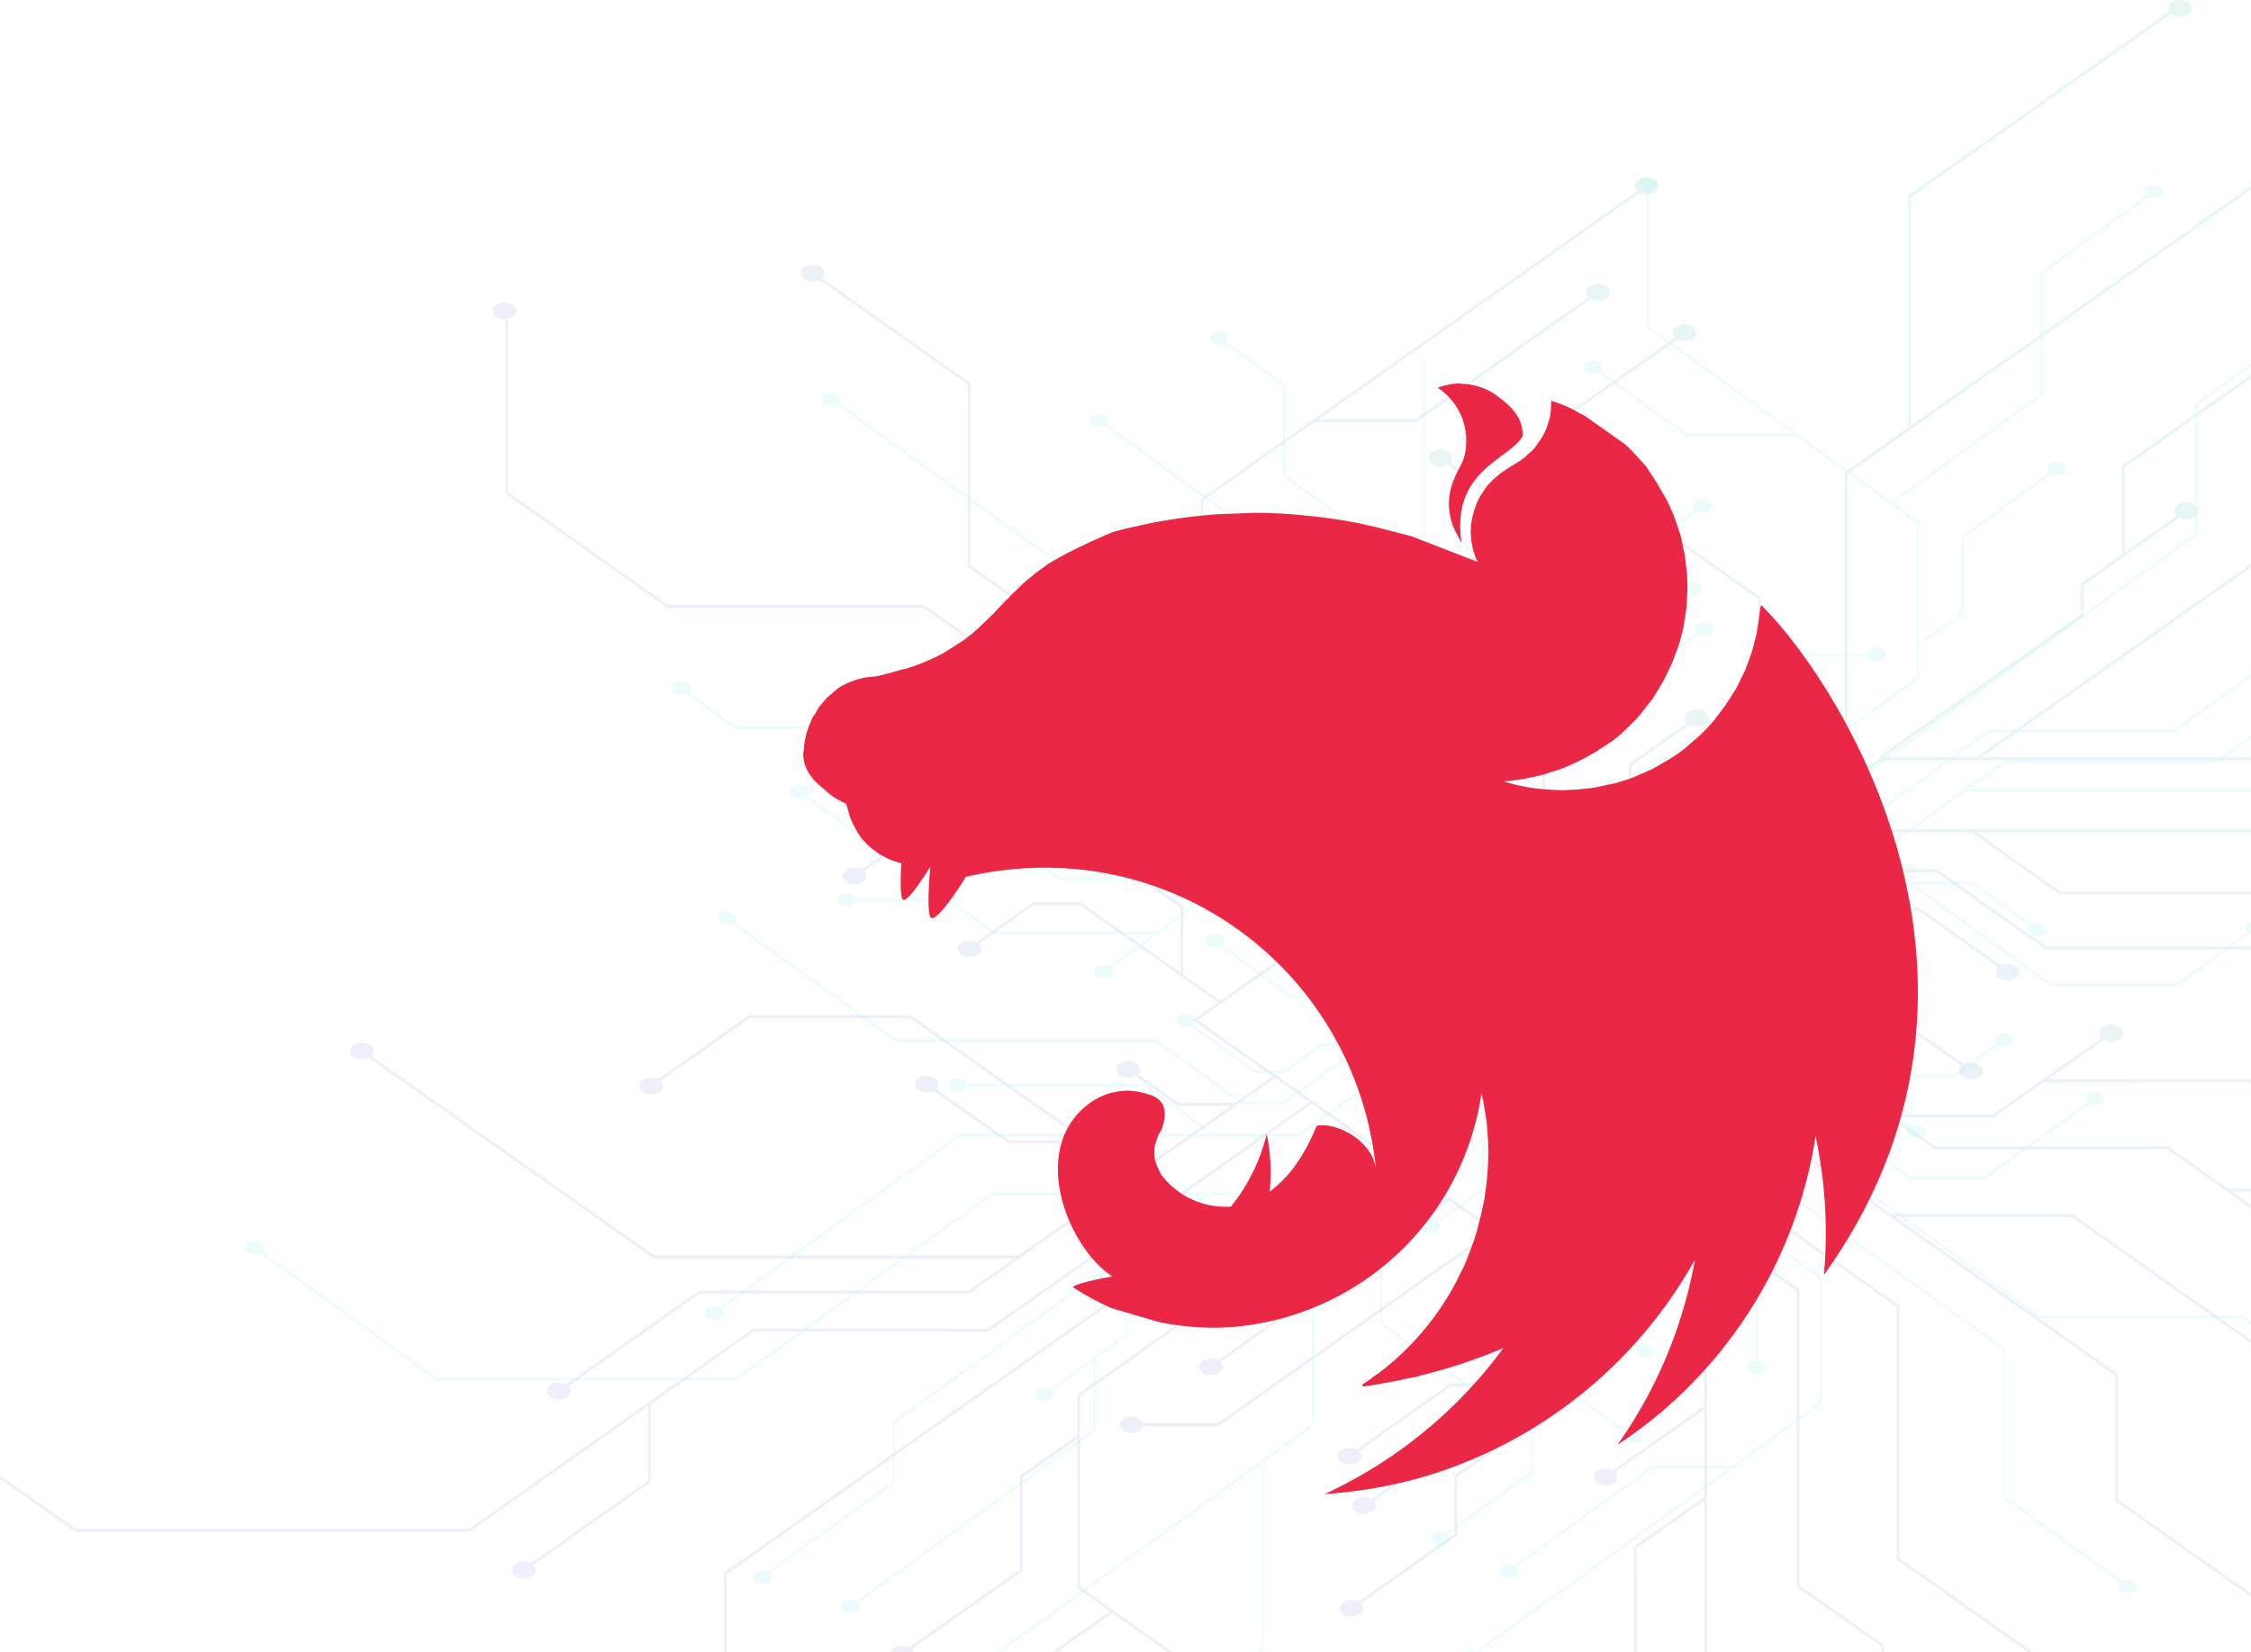 <svg xmlns="http://www.w3.org/2000/svg" xmlns:xlink="http://www.w3.org/1999/xlink" width="710.553" height="521.66" viewBox="0 0 710.553 521.66">
  <defs>
    <clipPath id="clip-path">
      <rect id="Rectangle_1031" data-name="Rectangle 1031" width="710.553" height="521.66" fill="none"/>
    </clipPath>
    <clipPath id="clip-path-2">
      <path id="Path_18512" data-name="Path 18512" d="M811.366,179.773a4.942,4.942,0,0,0-5.318,0,2.116,2.116,0,0,0-.822,2.877l-82.336,58.036v73.258L702.83,328.082v79.684l-68.709,48.43-10.707-7.547L676.4,411.3v-43.68l-.211-.149-60.241-42.46V310.2l34.067-24.012a4.981,4.981,0,0,0,4.855-.268,2.145,2.145,0,0,0,0-3.747,4.939,4.939,0,0,0-5.318,0,2.1,2.1,0,0,0-.379,3.421L615.1,309.607v16l.211.149,60.241,42.46V410.71l-40.033,28.218v-18.2l18.354-12.935a4.983,4.983,0,0,0,4.854-.268,2.146,2.146,0,0,0,0-3.749,4.942,4.942,0,0,0-5.318,0,2.1,2.1,0,0,0-.379,3.422l-18.351,12.937v19.384l-12.109,8.534-14.316-10.092V406.272l27.006-19.037V365.327l-.211-.149L578.2,325.106a2.1,2.1,0,0,0-.379-3.422,4.94,4.94,0,0,0-5.317,0,2.146,2.146,0,0,0,0,3.749,4.979,4.979,0,0,0,4.854.267l57.062,40.219v20.723l-26.164,18.441V383.24l-.211-.149-34.783-24.516a2.1,2.1,0,0,0-.379-3.422,4.94,4.94,0,0,0-5.317,0,2.145,2.145,0,0,0,0,3.749,4.985,4.985,0,0,0,4.855.266l34.994,24.665v53.538l-10.057-7.089-16.57,11.679-15.008-10.578v-25.7l-.211-.15-39.675-27.965V353.332a4.5,4.5,0,0,0,2.238-.747,2.146,2.146,0,0,0,0-3.749,4.942,4.942,0,0,0-5.318,0,2.146,2.146,0,0,0,0,3.749,4.5,4.5,0,0,0,2.238.747v24.824l.211.149,39.675,27.966v24.518l-64.57-45.514V337.031l35.02-24.684h32.138l.1-.068,55.145-38.869a4.982,4.982,0,0,0,4.854-.267,2.146,2.146,0,0,0,0-3.749,4.94,4.94,0,0,0-5.317,0,2.1,2.1,0,0,0-.379,3.422l-54.626,38.5H536.845l101.307-71.406a4.983,4.983,0,0,0,4.854-.267,2.146,2.146,0,0,0,0-3.749,4.942,4.942,0,0,0-5.318,0,2.1,2.1,0,0,0-.378,3.422L499.525,336.437v49.432l.211.149,80.211,56.538L563.8,453.935,426.855,357.407v-57.6l-.21-.149-46.572-32.827a2.1,2.1,0,0,0-.378-3.422,4.942,4.942,0,0,0-5.318,0,2.146,2.146,0,0,0,0,3.749,4.983,4.983,0,0,0,4.854.267L426.014,300.4V358l.211.15,136.734,96.378-15.369,10.833L412.16,369.9H331.4l-50.478-35.58V279.646a4.206,4.206,0,0,0,1.46-.628,2.145,2.145,0,0,0,0-3.747,4.942,4.942,0,0,0-5.318,0,2.145,2.145,0,0,0,0,3.747,4.752,4.752,0,0,0,3.016.753v55.144l.211.149,50.882,35.866h80.765l114.324,80.583H503.263l-39.018-27.5H434.189l-.1.069-41.683,29.38a4.983,4.983,0,0,0-4.854.268,2.145,2.145,0,0,0,0,3.749,4.942,4.942,0,0,0,5.319,0,2.1,2.1,0,0,0,.379-3.422l41.165-29.016h29.6l39.019,27.5h24.679l19.031,13.414L505.723,494.87l-11.665-8.222V465.066l-29.634-20.887a2.1,2.1,0,0,0-.379-3.422,4.942,4.942,0,0,0-5.318,0,2.146,2.146,0,0,0,0,3.749,4.981,4.981,0,0,0,4.855.266l29.634,20.887v20.394l-31.6-22.275H446.648l-.1.069L428.71,476.423a4.983,4.983,0,0,0-4.854.266,2.145,2.145,0,0,0,0,3.749,4.942,4.942,0,0,0,5.318,0,2.1,2.1,0,0,0,.379-3.422l17.323-12.21h14.512l43.5,30.657-7.9,5.571L522.2,518.806l-11.806,8.322H492.533l-12.776-9.006a2.1,2.1,0,0,0-.426-3.382,4.946,4.946,0,0,0-5.317,0,2.145,2.145,0,0,0,0,3.749,4.978,4.978,0,0,0,4.913.233l13.382,9.432h16.625L478.82,549.379l-70.844-49.936H357l-.1.069-28.7,20.23a4.981,4.981,0,0,0-4.855.267,2.145,2.145,0,0,0,0,3.747,4.942,4.942,0,0,0,5.319,0,2.1,2.1,0,0,0,.379-3.422l28.183-19.864H407.75l54.642,38.515H439l-22.861-16.113a2.1,2.1,0,0,0-.379-3.422,4.94,4.94,0,0,0-5.317,0,2.146,2.146,0,0,0,0,3.749,4.986,4.986,0,0,0,4.854.267l23.477,16.547h25.073l14.131,9.96-35.968,25.351H327.062l-89.3-62.946a2.1,2.1,0,0,0-.379-3.422,4.943,4.943,0,0,0-5.317,0,2.145,2.145,0,0,0,0,3.749,4.975,4.975,0,0,0,4.854.266l89.918,63.381H440.552l-14.268,10.057H341.193l-.1.069-41.963,29.578a4.983,4.983,0,0,0-4.854.266,2.145,2.145,0,0,0,0,3.749,4.942,4.942,0,0,0,5.318,0,2.1,2.1,0,0,0,.379-3.422l41.445-29.212h85.09l.1-.068,96.429-67.97,10.707,7.547L432.362,598.4H358.218l-.1.069L268.564,661.6H144.495l-23.984-16.9v1.187l23.756,16.745H268.791l.1-.069,56.2-39.613v23.446L288.044,672.5a4.981,4.981,0,0,0-4.855.266,2.146,2.146,0,0,0,0,3.749,4.942,4.942,0,0,0,5.319,0,2.1,2.1,0,0,0,.378-3.422l37.046-26.113v-24.5h-.193l32.707-23.055h74.143l.1-.069,101.9-71.824,12.16,8.572L349.024,675.476v25.181h.842V676.068L547.586,536.7l15.027,10.591L460.621,619.185v12.853l-18.084,12.745v29.561L407.47,699.059a4.982,4.982,0,0,0-4.854.268,2.537,2.537,0,0,0-1.017,1.33h7.333a2.339,2.339,0,0,0-.619-1l35.067-24.716V645.377l17.242-12.153V680.56l10.176,7.173L452.46,700.657h1.683l17.494-12.331,17.495,12.331h1.684l-29.354-20.691V619.778l101.992-71.891,13.679,9.642L504.956,608.4a4.985,4.985,0,0,0-4.855.266,2.146,2.146,0,0,0,0,3.749,4.943,4.943,0,0,0,5.319,0A2.1,2.1,0,0,0,505.8,609l72.178-50.875,13.2,9.308-86.338,60.855H481.376a2.533,2.533,0,0,0-1.029-1.359,4.942,4.942,0,0,0-5.318,0,2.145,2.145,0,0,0,0,3.747,4.942,4.942,0,0,0,5.318,0,2.52,2.52,0,0,0,1.029-1.36h23.691l.1-.069,86.857-61.221,5.332,3.758,4.1-2.892,20.687,14.581v20.292L605.05,615.808v-.055H578.232l-.1.069-29.427,20.743a4.979,4.979,0,0,0-4.854.267,2.145,2.145,0,0,0,0,3.748,4.943,4.943,0,0,0,5.319,0,2.1,2.1,0,0,0,.378-3.422l28.909-20.377h25.212L553.426,652.2a4.966,4.966,0,0,0-4.958.207,2.145,2.145,0,0,0,0,3.747,4.942,4.942,0,0,0,5.319,0,2.1,2.1,0,0,0,.463-3.348l62.668-44.172v9.765l-37.285,26.28V663.23l-30.356,21.4a4.978,4.978,0,0,0-4.855.266,2.146,2.146,0,0,0,0,3.749,4.942,4.942,0,0,0,5.318,0,2.1,2.1,0,0,0,.379-3.422l30.356-21.4V645.267l37.285-26.28v-10.95l5.224-3.681V582.877L602.3,568.3l13.594-9.581,42.567,30v34.109l-28.9,20.371a4.972,4.972,0,0,0-4.96.208,2.145,2.145,0,0,0,0,3.747,4.94,4.94,0,0,0,5.317,0,2.1,2.1,0,0,0,.464-3.348l28.081-19.792v27.553L636.27,667.2v33.456h.842V667.794l21.343-15.044v47.906h.841l0-112.533-42.567-30L632,547.361l55.633,39.214,0,93.391,26.744,18.85v1.841h.842v-2.433l-26.743-18.85,0-93.391-55.634-39.214,11.314-7.975,75.083,52.922,0,79.685,41.51,29.257h1.683l-42.351-29.85,0-79.685L644.995,538.2l18.336-12.925,124.921,88.052v39.649l42.813,30.177v-1.186l-41.971-29.584V612.733l-70.265-49.526H774.4l56.665,39.94v-1.186l-56.44-39.782H717.369l-53.2-37.5,21.311-15.022,45.729,32.233h73.424l26.428,18.629v-1.187l-5.793-4.083h5.793v-1.028h-7.251l-18.952-13.359-73.424,0-12.8-9.02h31.215l.1-.069,15.658-11.036h65.235l.217.152v-1.18H767.07L784.7,507.288a4.979,4.979,0,0,0,4.854-.268,2.145,2.145,0,0,0,0-3.747,4.94,4.94,0,0,0-5.317,0,2.1,2.1,0,0,0-.379,3.422l-34.225,24.123H717.183l-30.858-21.75,11.4-8.037-7.338-5.172h21.33L739.6,515.51a2.1,2.1,0,0,0,.378,3.422,4.943,4.943,0,0,0,5.319,0,2.146,2.146,0,0,0,0-3.749,4.982,4.982,0,0,0-4.854-.266l-28.5-20.086H688.933l-15.6-11,9.6-6.763h17.023l14.965-10.549h11.169L751.3,484.3a2.1,2.1,0,0,0,.31,3.479,4.942,4.942,0,0,0,5.318,0,2.145,2.145,0,0,0,0-3.747,4.992,4.992,0,0,0-4.772-.315l-25.852-18.221H714.687L699.722,476.04h-15.34l30.68-21.625h16.564l34.53,24.337h64.907v-1.028H766.382l-34.529-24.339H714.836l-.1.068-42.253,29.783L661.4,475.424l47.744-33.654H742.82l27.78,19.582h60.463v-1.028H770.827L744.5,441.77h86.561v-1.028H708.92l-.1.069-48.263,34.02-12.6-8.879,66.579-46.928H831.064V418H746.15l84.913-59.852V356.96L744.467,418H715.154L778.278,373.5V363.7l30.206-21.289a4.979,4.979,0,0,0,4.854-.267,2.146,2.146,0,0,0,0-3.749,4.945,4.945,0,0,0-5.318,0,2.1,2.1,0,0,0-.379,3.421L791.195,353.4V326.532l39.869-28.1v-1.187l-40.711,28.7V354l-12.917,9.1v9.807L713.8,417.768l.211.447L647.121,465.36l-12.16-8.572,68.71-48.43V328.674l127.391-89.791V237.7L723.73,313.35V241.28l82.148-57.9c.058.048.1.1.168.145a4.942,4.942,0,0,0,5.318,0,2.146,2.146,0,0,0,0-3.749M696.044,501.03l-98.692,69.565-98.689-69.562,98.692-69.564Z" transform="translate(-120.511 -178.997)" fill="none"/>
    </clipPath>
    <radialGradient id="radial-gradient" cx="1.022" cy="0.151" r="1.217" gradientUnits="objectBoundingBox">
      <stop offset="0" stop-color="#00c26c"/>
      <stop offset="0.201" stop-color="#1da190"/>
      <stop offset="0.414" stop-color="#3685ae"/>
      <stop offset="0.622" stop-color="#4871c5"/>
      <stop offset="0.821" stop-color="#5365d2"/>
      <stop offset="1" stop-color="#5761d7"/>
    </radialGradient>
    <clipPath id="clip-path-3">
      <rect id="Rectangle_1032" data-name="Rectangle 1032" width="632.986" height="465.933" fill="none"/>
    </clipPath>
  </defs>
  <g id="Group_14245" data-name="Group 14245" transform="translate(-1038.447 -265)">
    <g id="Group_13888" data-name="Group 13888" transform="translate(272.742 15.576)" opacity="0.5">
      <g id="Group_9026" data-name="Group 9026" transform="translate(765.705 249.424)" opacity="0.2">
        <g id="Group_9025" data-name="Group 9025">
          <g id="Group_9024" data-name="Group 9024" clip-path="url(#clip-path)">
            <g id="Group_9023" data-name="Group 9023" transform="translate(0 0)">
              <g id="Group_9022" data-name="Group 9022" clip-path="url(#clip-path-2)">
                <rect id="Rectangle_1030" data-name="Rectangle 1030" width="710.553" height="521.919" transform="translate(0 -0.259)" fill="url(#radial-gradient)"/>
              </g>
            </g>
          </g>
        </g>
      </g>
      <g id="Group_9029" data-name="Group 9029" transform="translate(843.271 305.15)" opacity="0.2">
        <g id="Group_9028" data-name="Group 9028">
          <g id="Group_9027" data-name="Group 9027" clip-path="url(#clip-path-3)">
            <path id="Path_18513" data-name="Path 18513" d="M819,285.008l-17.544,12.7v40.924L645.607,451.461l-11.843-8.573,80.39-58.2V374.28l14.253-10.318V340.031l27.639-20.009a3.839,3.839,0,0,0,3.826-.217,1.76,1.76,0,0,0,0-3.035,3.809,3.809,0,0,0-4.191,0,1.728,1.728,0,0,0-.3,2.771l-27.639,20.011v23.931l-13.588,9.837V335l-.166-.12-7.855-5.686,47.125-34.118V256.7l33.478-24.237a3.836,3.836,0,0,0,3.826-.215,1.76,1.76,0,0,0,0-3.035,3.807,3.807,0,0,0-4.191,0,1.728,1.728,0,0,0-.3,2.77L752.6,256.225v38.369L705.47,328.71l-76.615-55.467v-42.92a3.5,3.5,0,0,0,1.765-.606,1.76,1.76,0,0,0,0-3.034,3.809,3.809,0,0,0-4.192,0,1.76,1.76,0,0,0,0,3.034,3.493,3.493,0,0,0,1.763.606v43.4l.166.12,46.083,33.364H640.857L613.7,287.547a1.729,1.729,0,0,0-.3-2.771,3.811,3.811,0,0,0-4.192,0,1.761,1.761,0,0,0,0,3.035,3.836,3.836,0,0,0,3.826.215l27.642,20.014,34.9,0v-.01l37.916,27.451v48.727l-80.391,58.2-10.779-7.8,56.889-41.187a3.837,3.837,0,0,0,3.826-.217,1.76,1.76,0,0,0,0-3.034,3.806,3.806,0,0,0-4.192,0,1.727,1.727,0,0,0-.3,2.77l-56.89,41.187-10.407-7.533L679.3,377.318H697.8a2.035,2.035,0,0,0,.811,1.1,3.8,3.8,0,0,0,4.191,0,1.759,1.759,0,0,0,0-3.034,3.809,3.809,0,0,0-4.191,0,2.035,2.035,0,0,0-.811,1.1H679.122l-.077.056-68.462,49.564-4.2-3.041-.166.119-3.067,2.22-16.3-11.8V397.173l13.471-9.754v.045h21.137l23.272-16.849a3.836,3.836,0,0,0,3.826-.215,1.76,1.76,0,0,0,0-3.035,3.809,3.809,0,0,0-4.191,0,1.729,1.729,0,0,0-.3,2.771l-22.785,16.5H601.406l39.6-28.668a3.828,3.828,0,0,0,3.908-.168,1.761,1.761,0,0,0,0-3.035,3.812,3.812,0,0,0-4.192,0,1.729,1.729,0,0,0-.366,2.712L590.962,393.23v-7.9l29.387-21.276V349.028l23.927-17.323a3.838,3.838,0,0,0,3.827-.217,1.76,1.76,0,0,0,0-3.034,3.811,3.811,0,0,0-4.192,0,1.727,1.727,0,0,0-.3,2.77l-23.927,17.323V363.57L590.3,384.846v8.866l-4.116,2.98v17.39l16.3,11.8-10.713,7.756-33.551-24.29V381.739L581,365.245a3.827,3.827,0,0,0,3.909-.166,1.76,1.76,0,0,0,0-3.035,3.809,3.809,0,0,0-4.191,0,1.729,1.729,0,0,0-.366,2.712l-22.133,16.023V358.472l17.486-12.66V303.851a3.5,3.5,0,0,0,1.765-.606,1.76,1.76,0,0,0,0-3.034,3.806,3.806,0,0,0-4.192,0,1.76,1.76,0,0,0,0,3.034,3.493,3.493,0,0,0,1.763.606v41.481l-16.822,12.179V283.52h-.663l0,126.312,33.549,24.29-12.031,8.71-43.849-31.747V335.478l-21.077-15.26v-28.44L495.54,278.3a1.728,1.728,0,0,0-.3-2.77,3.806,3.806,0,0,0-4.192,0,1.76,1.76,0,0,0,0,3.034,3.836,3.836,0,0,0,3.826.217l18.612,13.474V320.7l21.079,15.26v75.61l43.848,31.745-8.916,6.455-59.18-42.846V342.414l-.166-.12-52.383-37.925a1.727,1.727,0,0,0-.3-2.77,3.809,3.809,0,0,0-4.191,0,1.759,1.759,0,0,0,0,3.034,3.836,3.836,0,0,0,3.826.217l52.549,38.043V407.4l.166.12,59.013,42.724L554.38,460.713l-98.461-71.284v-32.1l-.166-.12-82.43-59.679a1.728,1.728,0,0,0-.3-2.77,3.811,3.811,0,0,0-4.192,0,1.76,1.76,0,0,0,0,3.034,3.836,3.836,0,0,0,3.826.217l82.6,59.8v32.1l.166.12L510.636,430h-43.8l-50.7-36.707a1.728,1.728,0,0,0-.3-2.771,3.806,3.806,0,0,0-4.191,0,1.759,1.759,0,0,0,0,3.034,3.836,3.836,0,0,0,3.826.217l51.187,37.059h45.125l41.931,30.357-16.8,12.161L500.877,447.26H443.005l-65.822-47.654H340.668l-14.887-10.778a1.729,1.729,0,0,0-.3-2.771,3.811,3.811,0,0,0-4.192,0,1.761,1.761,0,0,0,0,3.035,3.836,3.836,0,0,0,3.826.215l15.373,11.13,36.515,0,49.737,36.009h-42.96l-20.689-14.978a1.728,1.728,0,0,0-.3-2.77,3.811,3.811,0,0,0-4.192,0,1.76,1.76,0,0,0,0,3.034,3.836,3.836,0,0,0,3.826.217l21.176,15.33h44.288l14.935,10.813H500.7l10.085,7.3h-24.6l-.077.055-12.34,8.935-51.418,0-14.506-10.5H378.755a2.038,2.038,0,0,0-.811-1.1,3.81,3.81,0,0,0-4.191,0,1.76,1.76,0,0,0,0,3.035,3.809,3.809,0,0,0,4.191,0,2.038,2.038,0,0,0,.811-1.1h28.908l14.5,10.5,50.447,0-13.894,10.06a3.838,3.838,0,0,0-3.827.217,1.76,1.76,0,0,0,0,3.034,3.806,3.806,0,0,0,4.192,0,1.728,1.728,0,0,0,.3-2.77l26.975-19.53h25.574l24.32,17.608-8.986,6.506.5.361,5.284,3.827H516.24l-21.975-15.91a1.728,1.728,0,0,0-.3-2.77,3.809,3.809,0,0,0-4.191,0,1.759,1.759,0,0,0,0,3.034,3.834,3.834,0,0,0,3.825.217l22.463,16.262H534.2l12.3,8.906-7.564,5.475H525.519l-.077.056-11.718,8.482h-8.8l-19.879-14.391a1.729,1.729,0,0,0-.246-2.817,3.809,3.809,0,0,0-4.191,0,1.76,1.76,0,0,0,0,3.035,3.844,3.844,0,0,0,3.761.254l20.377,14.752H513.9l.077-.055,11.718-8.484h12.089l-24.18,17.505H500.55l-27.217-19.7H391.26l-50.906-36.854a1.729,1.729,0,0,0-.256-2.808,3.806,3.806,0,0,0-4.192,0,1.76,1.76,0,0,0,0,3.034,3.846,3.846,0,0,0,3.774.248l51.4,37.213h82.072l27.217,19.7h13.412l.077-.056,33.3-24.109,8.736,6.325-37.631,27.246H491.729l-21.9-15.854-56.2,0a2.038,2.038,0,0,0-.811-1.1,3.809,3.809,0,0,0-4.191,0,1.761,1.761,0,0,0,0,3.035,3.811,3.811,0,0,0,4.192,0,2.05,2.05,0,0,0,.811-1.1h56.021L490.4,528.317H411.207l-.076.055L335.662,583.01a3.836,3.836,0,0,0-3.826.217,1.759,1.759,0,0,0,0,3.034,3.8,3.8,0,0,0,4.191,0,1.728,1.728,0,0,0,.3-2.77l75.059-54.343H518.448l.077-.055,38.041-27.541,9.927,7.186-52.476,37.993h-92.4l-.076.055-80.913,58.58H246.349l-54.98-39.806a1.728,1.728,0,0,0-.3-2.77,3.81,3.81,0,0,0-4.191,0,1.76,1.76,0,0,0,0,3.035,3.84,3.84,0,0,0,3.826.217L246.171,606.2H340.8l.077-.055,80.913-58.58H489.1l-98.83,71.55V637.95l-39.424,28.541a3.84,3.84,0,0,0-3.826.217,1.761,1.761,0,0,0,0,3.035,3.811,3.811,0,0,0,4.192,0,1.729,1.729,0,0,0,.3-2.771l39.423-28.541V619.6l99.5-72.031h23.1l-49.752,36.019v7.939l-23.807,17.237a3.836,3.836,0,0,0-3.826.217,1.759,1.759,0,0,0,0,3.034,3.809,3.809,0,0,0,4.191,0,1.727,1.727,0,0,0,.3-2.77l12.962-9.384V621.61l-74.888,54.217a3.834,3.834,0,0,0-3.825.217,1.759,1.759,0,0,0,0,3.034,3.8,3.8,0,0,0,4.191,0,1.728,1.728,0,0,0,.3-2.77l74.888-54.217V599.375L464.443,592v-7.937L514.6,547.75l-.166-.362,52.718-38.168,9.583,6.938-54.156,39.209v64.509l-99.605,72.113h1.329l82.468-59.705v58.345l-1.879,1.36h1.329l1.214-.879V631.8l15.81-11.445V555.848L577.4,516.639l8.438,6.108-41.76,30.234v35.364l.167.122,47.48,34.374v11.992l-26.853,19.44a3.834,3.834,0,0,0-3.825.217,1.76,1.76,0,0,0,0,3.034,3.81,3.81,0,0,0,4.191,0,1.727,1.727,0,0,0,.3-2.77l26.851-19.44V622.359l-.166-.12-47.482-34.375v-34.4L576.3,530.619V545.35l-14.466,10.472a3.838,3.838,0,0,0-3.825.217,1.76,1.76,0,0,0,0,3.035,3.81,3.81,0,0,0,4.191,0,1.728,1.728,0,0,0,.3-2.77l14.465-10.472v-15.7l9.544-6.91,11.285,8.171v25.657L576.5,572.465V590.2l.167.122,44.809,32.44a1.727,1.727,0,0,0,.3,2.77,3.811,3.811,0,0,0,4.192,0,1.761,1.761,0,0,0,0-3.035,3.836,3.836,0,0,0-3.826-.215l-44.976-32.562V572.946l20.621-14.929V575.7l27.58,19.968a1.728,1.728,0,0,0,.3,2.77,3.809,3.809,0,0,0,4.192,0,1.76,1.76,0,0,0,0-3.034,3.836,3.836,0,0,0-3.826-.217l-27.581-19.968V531.878l7.925,5.738.167-.119,12.894-9.335,11.828,8.564v20.81L662.707,580.3v19.616a3.507,3.507,0,0,0-1.763.606,1.761,1.761,0,0,0,0,3.035,3.811,3.811,0,0,0,4.192,0,1.761,1.761,0,0,0,0-3.035,3.508,3.508,0,0,0-1.765-.606v-20.1l-31.438-22.76V537.206l50.893,36.848V613.11l-27.6,19.984h-25.33l-.077.055-43.464,31.469a3.836,3.836,0,0,0-3.826.217,1.76,1.76,0,0,0,0,3.034,3.806,3.806,0,0,0,4.192,0,1.727,1.727,0,0,0,.3-2.77l43.056-31.172h24l-79.848,57.809a3.84,3.84,0,0,0-3.826.215c-.015.012-.025.025-.04.037h4.848l108.283-78.4V573.571l-.166-.12-63.22-45.77,12.722-9.212,107.939,78.146v46.628l36.872,26.7a1.728,1.728,0,0,0,.3,2.77,3.811,3.811,0,0,0,4.192,0,1.761,1.761,0,0,0,0-3.035,3.84,3.84,0,0,0-3.826-.215l-36.873-26.7V596.135l-.166-.12L633.492,517.988l12.114-8.769L752.35,586.5h63.657L819,588.662V587.7l-2.809-2.035H752.529L662.42,520.43h18.123L711.3,542.695l23.689,0,.077-.055,32.855-23.786a3.84,3.84,0,0,0,3.826-.215,1.761,1.761,0,0,0,0-3.035,3.811,3.811,0,0,0-4.192,0,1.727,1.727,0,0,0-.3,2.77l-32.445,23.49H711.476L680.722,519.6H661.27l-15-10.86,32.334-23.41,9.195,6.657v17.471l23.356,16.91a1.728,1.728,0,0,0,.3,2.77,3.806,3.806,0,0,0,4.192,0,1.76,1.76,0,0,0,0-3.034,3.836,3.836,0,0,0-3.826-.217l-23.358-16.91v-16.51L713.372,510.5h11.8l.077-.055,14.063-10.181a3.838,3.838,0,0,0,3.825-.217,1.759,1.759,0,0,0,0-3.034,3.8,3.8,0,0,0-4.191,0,1.727,1.727,0,0,0-.3,2.77l-13.653,9.884h-11.44L679.27,484.847l6.227-4.509-.5-.361L665.622,465.95l9.306-6.739H689l10.07,7.291a1.729,1.729,0,0,0,.336,2.738,3.809,3.809,0,0,0,4.191,0,1.76,1.76,0,0,0,0-3.035,3.835,3.835,0,0,0-3.87-.19l-10.549-7.636h-13.1L699.81,441.2l55.839,40.425h40.179l.077-.055,22.623-16.378a3.477,3.477,0,0,0,.468.163v-3.83a3.168,3.168,0,0,0-.834.416,1.728,1.728,0,0,0-.3,2.77L795.65,480.793H755.827l-43.064-31.178h18.43l18.018,13.046a1.728,1.728,0,0,0,.3,2.77,3.812,3.812,0,0,0,4.192,0,1.761,1.761,0,0,0,0-3.035,3.843,3.843,0,0,0-3.826-.217l-18.5-13.4H711.613l-11.139-8.064,28.349-20.524,90.173,0v-.833l-89.023,0,11.245-8.142h67.068l.077-.055,10.633-7.7V402.5l-10.888,7.884-67.068,0-.077.055-76.005,55.026-8.437-6.109,79.906-57.851h58.439l.077-.055L819,384.039v-.962l-24.307,17.6-58.439,0-.077.055-80.317,58.146-9.583-6.938L802.114,339.113V298.189L819,285.968ZM684.169,480.339,606.38,536.657,528.595,480.34l77.788-56.317Z" transform="translate(-186.009 -226.054)" fill="#42e8e0"/>
          </g>
        </g>
      </g>
    </g>
    <path id="Path_20501" data-name="Path 20501" d="M209.443,2.617a21.318,21.318,0,0,0-7.086,1.318,20.183,20.183,0,0,1,8.47,11.864c.1.659.264,1.088.33,1.714a15.934,15.934,0,0,1,.2,1.648c.33,8.008-2.076,9-3.823,13.743a19.444,19.444,0,0,0,1.285,17.9,10.875,10.875,0,0,0,1.088,2.01c-3.46-23,15.72-26.464,19.279-33.615.264-6.591-4.943-10.447-9-13.38a20.1,20.1,0,0,0-10.744-3.1Zm28.9,5.174a13.749,13.749,0,0,0-.2,2.636l-.2,2.373-.659,2.175a20.428,20.428,0,0,1-.725,2.175l-.989,2.076c-.264.33-.461.725-.725,1.088l-.56.824-1.318,1.813a12.972,12.972,0,0,1-1.648,1.648c-.659.461-1.088,1.088-1.714,1.549-1.911,1.45-4.087,2.538-6.1,3.955a13.555,13.555,0,0,0-1.813,1.318c-.494.494-1.186.923-1.714,1.45s-1.088,1.088-1.648,1.714a8.992,8.992,0,0,0-1.318,1.813l-1.318,1.911-.989,2.076-.725,2.076-.659,2.307c-.1.33-.1.824-.2,1.186s-.1.725-.2,1.088l-.1,2.307a9.89,9.89,0,0,0,.1,1.648A12.081,12.081,0,0,0,213.2,53.3c.165.857.264,1.45.461,2.175l.725,2.175c.2.461.461.923.659,1.318l-20.894-8.107L183.606,48.13l-5.734-1.318q-8.206-1.629-16.544-2.439a153.244,153.244,0,0,0-16.742-.923l-11.864.461q-8.365.6-16.643,2.01l-4.087.725-8.173,1.813-4.087,1.088L95.777,51.26l-2.966,1.318-2.966,1.45c-.264.1-.461.2-.659.264l-2.834,1.45a18.4,18.4,0,0,0-1.813.923c-.264.2-.659.33-.824.461l-2.373,1.318c-.824.461-1.549.923-2.175,1.318l-1.813,1.318-1.977,1.45L73.829,63.85c-.989.725-1.45,1.186-1.911,1.549L69.94,67.31l-1.813,1.714-1.549,1.648c-.2.2-.461.33-.659.56-.461.56-.989,1.088-1.549,1.648l-2.439,2.636-4.943,4.713a51.738,51.738,0,0,1-5.075,3.988l-5.471,3.46a55.37,55.37,0,0,1-5.734,2.735c-1.911.824-3.955,1.549-5.932,2.175-3.823.824-7.712,2.373-11.106,2.637-.725,0-1.549.2-2.307.264l-2.307.56-2.175.824c-.725.264-1.45.659-2.175.989a10.871,10.871,0,0,0-1.977,1.318,14.832,14.832,0,0,0-1.813,1.549A10.9,10.9,0,0,0,9.1,102.375l-1.549,1.813a15.655,15.655,0,0,0-1.318,2.076c-.33.758-.923,1.318-1.318,2.076l-.989,2.373L3.1,113.086l-.461,2.175A18.6,18.6,0,0,0,2.314,118a15.253,15.253,0,0,0-.2,1.813,4.946,4.946,0,0,0,.1,1.186c.1.659.2,1.186.33,1.714l.659,1.648a10.625,10.625,0,0,0,.989,1.714l1.186,1.648,1.549,1.45a14.251,14.251,0,0,0,1.714,1.45,20.272,20.272,0,0,0,5.537,3.955c.461.264.923.461,1.45.725a21.654,21.654,0,0,1,.824,2.735,12.947,12.947,0,0,0,.725,2.175l.725,1.648L19.22,144.3l1.318,1.911,1.549,1.714c.56.56,1.088.989,1.714,1.549l1.813,1.318a14.5,14.5,0,0,0,2.01,1.186,17.288,17.288,0,0,0,2.076.989,14.691,14.691,0,0,0,1.813.659c.626.2,1.186.33,1.549.461-.264,4.943-.33,9.887.33,11.205.824,1.813,4.812-3.724,8.832-10.085-.56,6.591-.923,13.644,0,15.819s6.459-4.812,11.205-12.655c64.462-14.9,123.256,29.661,129.518,92.541-1.186-9.821-13.281-15.259-18.785-13.908-2.735,6.723-7.349,15.358-14.83,20.762a58.334,58.334,0,0,0-.923-18.192,58.948,58.948,0,0,1-11.271,22.9,25.376,25.376,0,0,1-21.817-9.821c-.33-.264-.461-.824-.725-1.186l-.956-2.241a9.486,9.486,0,0,1-.56-1.911,12.816,12.816,0,0,1-.1-1.977v-1.318a11.569,11.569,0,0,1,.461-1.911l.659-1.911a13.624,13.624,0,0,1,1.088-1.911c1.549-4.35,1.549-7.909-1.318-9.986a14.156,14.156,0,0,0-1.714-.923c-.33-.1-.824-.264-1.186-.33l-.725-.264-1.911-.461a6.919,6.919,0,0,0-1.911-.264,14.825,14.825,0,0,0-2.01-.2c-.461,0-.923.1-1.318.1a7.741,7.741,0,0,0-1.977.264l-1.911.33-1.911.659-1.813.824-1.714.923C72.576,242.8,85.2,275.1,99.7,284.524c-5.471.989-11.007,2.175-12.523,3.362a90.187,90.187,0,0,0,12.095,6.591L114,298.827a84.369,84.369,0,0,0,22.9,1.714A86.5,86.5,0,0,0,216.2,226.719l.56,2.373.824,5.075a19.315,19.315,0,0,1,.33,2.439l.2,2.735.2,2.966v1.45c0,.461.1.989.1,1.45s-.1,1.088-.1,1.648v1.318c0,.659-.1,1.186-.1,1.813a5.369,5.369,0,0,1-.1,1.186l-.1,1.977a2.357,2.357,0,0,0-.1.824l-.264,2.076a2.356,2.356,0,0,1-.1.824l-.33,2.637v.165l-.56,2.538-.56,2.735-1.45,5.6-.923,2.9-1.977,5.273-1.088,2.637-1.318,2.538c-.1.264-.2.461-.264.659a87,87,0,0,1-25.739,30.814c-.725.461-1.45.989-2.175,1.549-.2.2-.461.264-.659.461L178.53,318.7l.264.56h.1l3.823-.56h.1l7.086-1.318a14.294,14.294,0,0,0,1.977-.461l1.318-.264,1.911-.33,1.648-.461a172.363,172.363,0,0,0,26.365-8.733,145.666,145.666,0,0,1-56.454,46.106,149.625,149.625,0,0,0,31.012-5.372,145.2,145.2,0,0,0,85.917-68.648,145.283,145.283,0,0,1-24.453,58.464,142.476,142.476,0,0,0,62.518-97.451,146.11,146.11,0,0,1,2.636,43.832c65.649-91.552,5.471-186.466-19.774-211.48a8.038,8.038,0,0,0-.527,2.834l-.923,6.1-1.549,6-2.175,5.833-2.735,5.537-3.3,5.174L289.593,109a56.235,56.235,0,0,1-4.284,4.548l-2.636,2.307-2.076,1.813a50.758,50.758,0,0,1-5.075,3.559l-5.372,3.1-5.734,2.538q-2.9,1.1-5.9,1.911l-6.1,1.318c-2.076.33-4.185.56-6.2.725l-4.35.2c-2.076,0-4.185-.2-6.2-.33a45.486,45.486,0,0,1-6.2-.89,43.493,43.493,0,0,1-6.1-1.549h-.1l6-.725,6.1-1.318,5.932-1.911a56.848,56.848,0,0,0,5.734-2.538q2.807-1.364,5.471-3l5.075-3.3a49.763,49.763,0,0,0,4.647-4.087,49.432,49.432,0,0,0,4.284-4.449l3.823-4.943c.2-.264.33-.659.56-.923l2.636-4.35,2.735-5.537,2.175-5.833A60.282,60.282,0,0,0,280,79.4l.923-6.1.33-6.2-.165-4.35-.725-6.1-1.318-6.1-1.977-5.833c-.725-1.911-1.648-3.823-2.538-5.6l-3.1-5.372-3.3-5.009-4.185-4.614L261.58,21.83l-12.622-8.9c-.659-.33-1.186-.659-1.813-.923a35.587,35.587,0,0,0-8.635-3.823Z" transform="translate(1289.884 383.453)" fill="#ea2845" fill-rule="evenodd"/>
  </g>
</svg>
